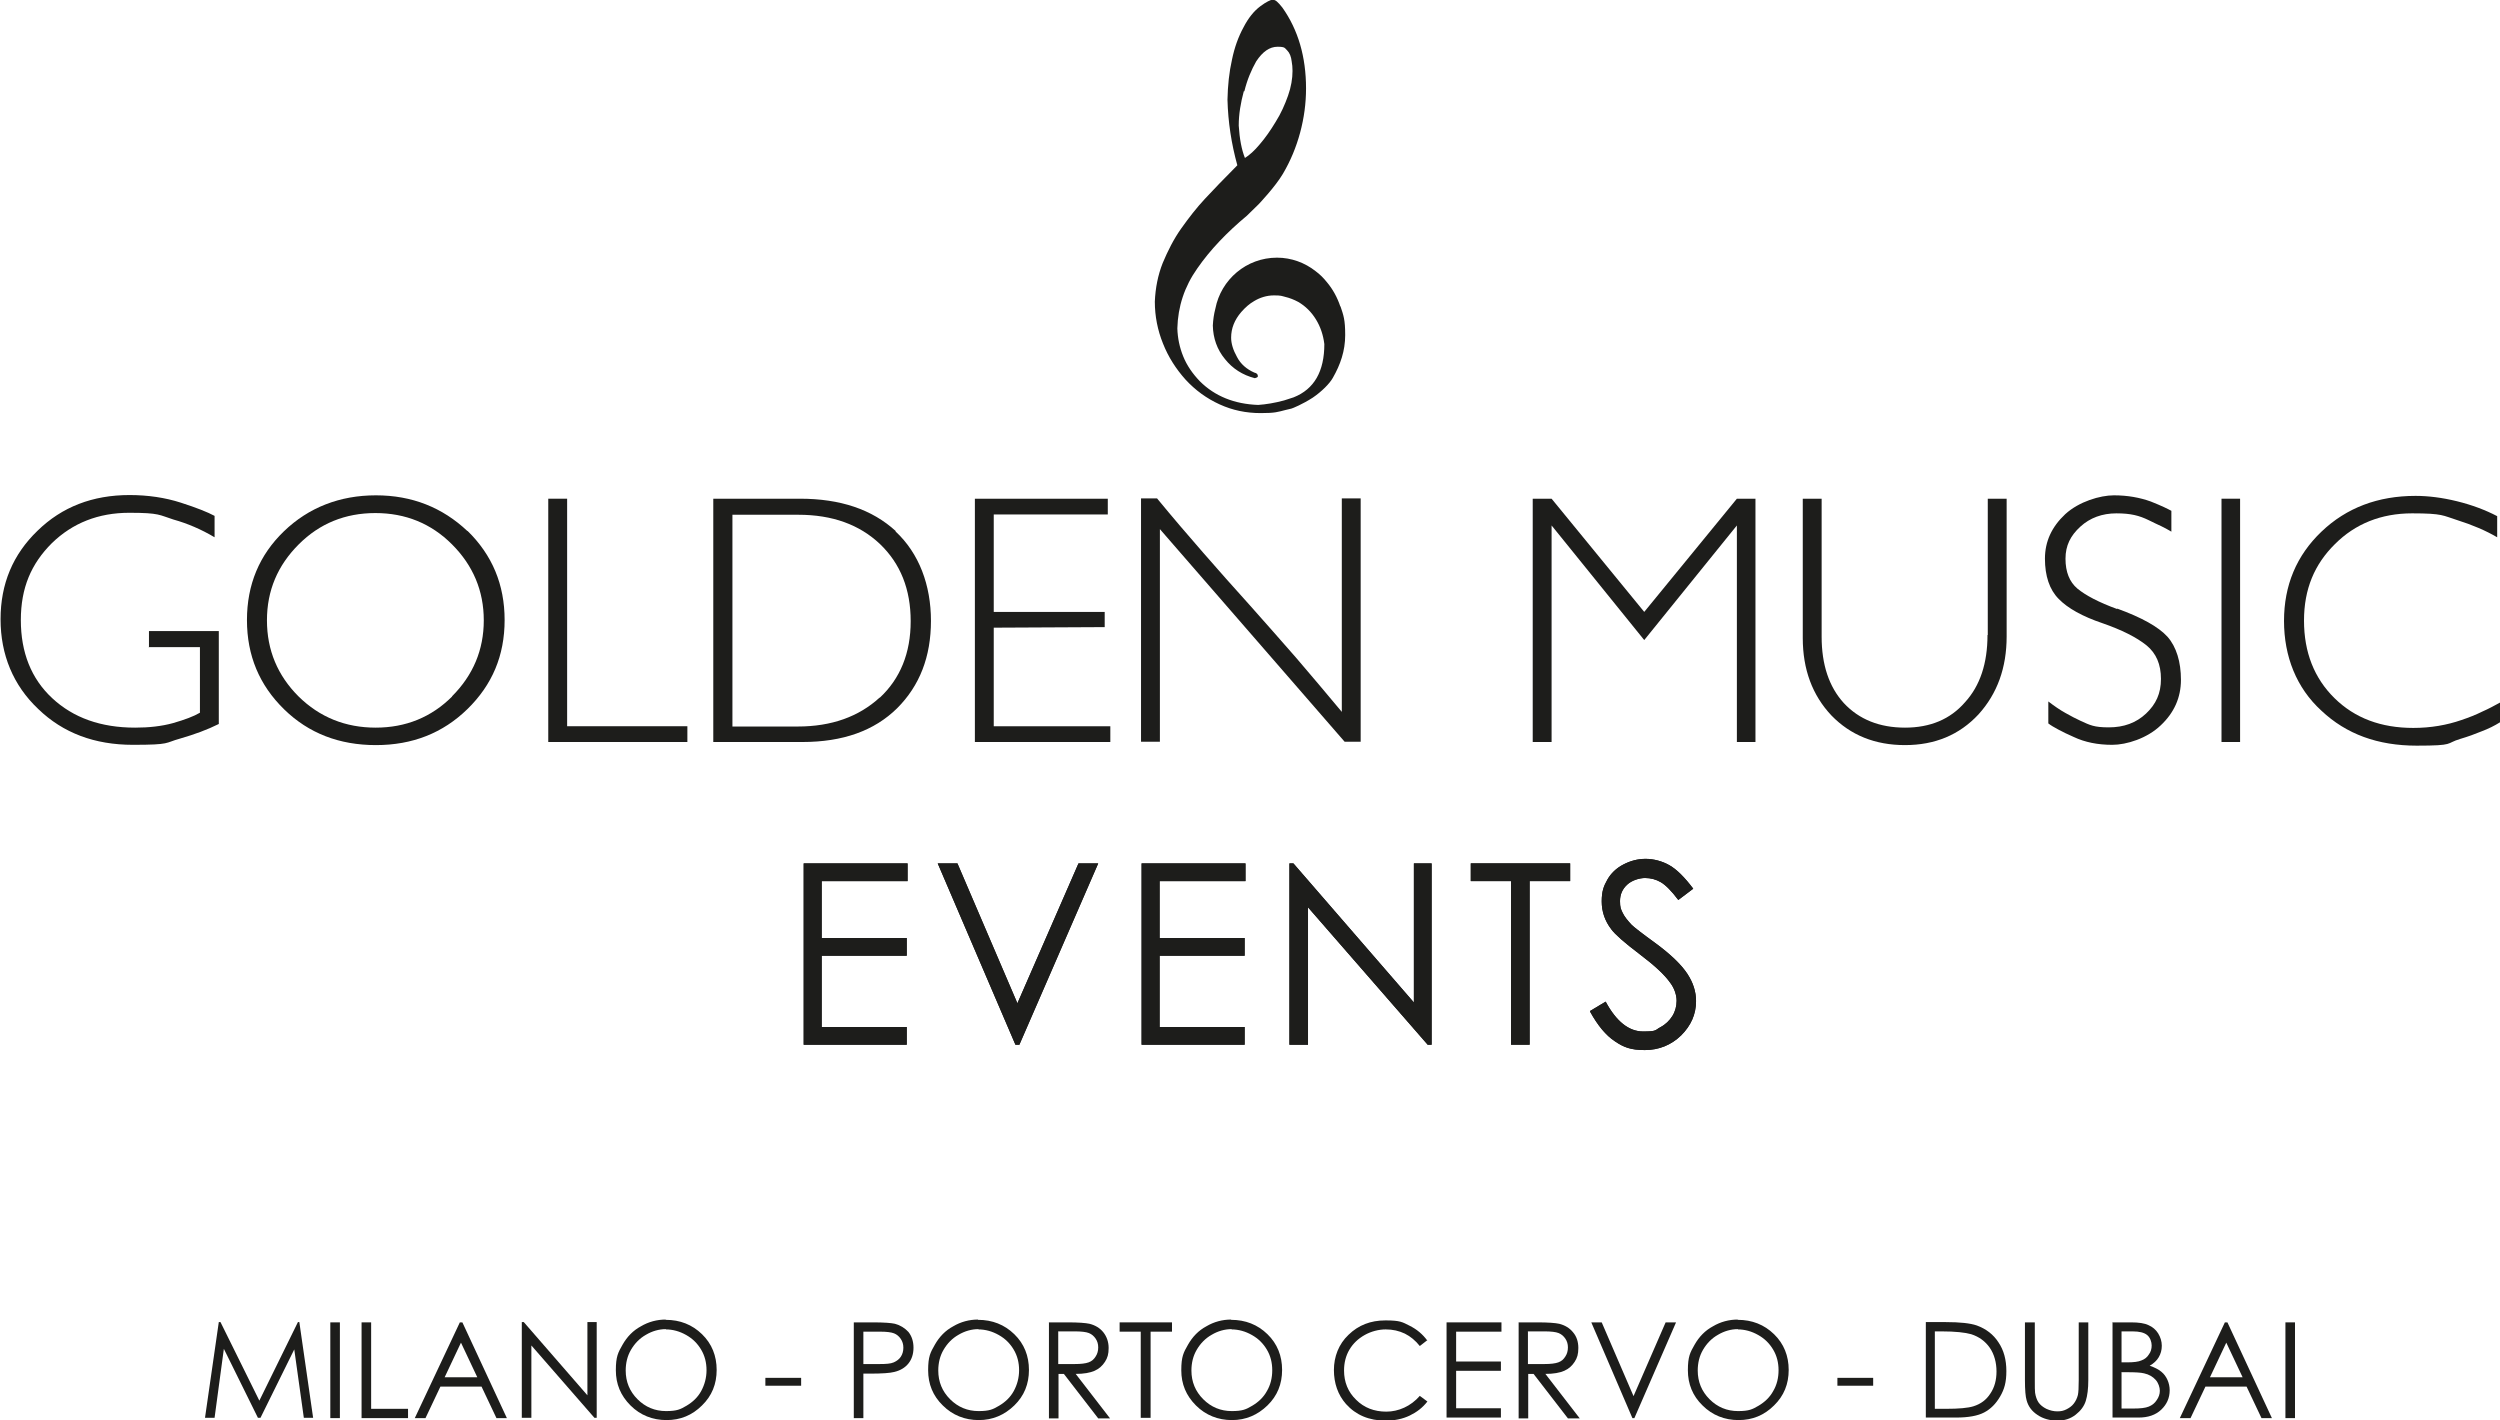 <svg xmlns="http://www.w3.org/2000/svg" id="uuid-3a7abb94-adb0-4c95-8a39-5bdce2f4b76c" viewBox="0 0 887.8 504.4"><g id="uuid-18438947-d3e6-4a76-96ee-b19f00e7958d"><path d="M705.8,225.5c0,10-2.6,18-8,23.9-5.2,6-12.3,9-21.3,9s-16.3-2.9-21.7-8.7c-5.3-5.8-7.9-13.7-7.9-23.6v-49h-6.7v49.5c0,11.1,3.4,20.3,10.2,27.5,6.8,7,15.5,10.5,26.1,10.5s19.3-3.6,26.1-10.9c6.7-7.4,10-16.6,10-27.7v-48.9h-6.7v48.4Z" fill="#1d1d1b"></path><path d="M52.7,229.8h18.3v23.3c-2.2,1.3-5.4,2.5-9.6,3.7-4,1.1-8.5,1.6-13.4,1.6-12.2,0-22-3.5-29.5-10.5-7.4-6.9-11.1-16.2-11.1-27.7s3.7-20,11-27.3c7.4-7.2,16.6-10.8,27.5-10.8s10.6.8,15.7,2.4c5,1.4,9.9,3.5,14.6,6.3v-7.6c-2.4-1.3-6.4-2.9-12-4.7-5.6-1.8-11.7-2.7-18.2-2.7-13.1,0-24,4.2-32.7,12.7-8.7,8.4-13.1,18.8-13.1,31.4s4.5,23.5,13.4,31.9c8.8,8.5,20,12.7,33.6,12.7s11.2-.7,16.7-2.2c5.2-1.5,9.8-3.2,13.8-5.2v-33h-24.8v5.6Z" fill="#1d1d1b"></path><path d="M166,188.6c-8.9-8.4-19.7-12.7-32.5-12.7s-23.9,4.3-32.7,12.8c-8.7,8.4-13.1,18.9-13.1,31.5s4.4,23.1,13.2,31.7c8.7,8.5,19.6,12.7,32.6,12.7s23.8-4.3,32.5-12.8c8.8-8.6,13.2-19,13.2-31.6s-4.4-23.1-13.2-31.7M160.6,247.3c-7.4,7.4-16.5,11.1-27.2,11.1s-19.9-3.7-27.4-11.1c-7.4-7.4-11.2-16.4-11.2-27s3.8-19.5,11.3-27c7.4-7.4,16.5-11.1,27.2-11.1s19.8,3.7,27.2,11.1c7.5,7.5,11.3,16.5,11.3,27s-3.8,19.5-11.3,27" fill="#1d1d1b"></path><polygon points="201.4 177.1 194.7 177.1 194.7 263.5 244.1 263.5 244.1 257.9 201.4 257.9 201.4 177.1" fill="#1d1d1b"></polygon><path d="M318.1,188.6c-8.4-7.7-19.7-11.5-34-11.5h-30.8v86.4h31.7c14.3,0,25.5-4,33.6-12,8-8,12-18.3,12-31s-4.2-24-12.6-31.8M312.4,247.7c-7.4,6.8-17.1,10.3-29.1,10.3h-23.2v-75.2h23.4c12.1,0,21.7,3.5,29,10.4,7.3,7,10.9,16.1,10.9,27.4s-3.7,20.4-11,27.2" fill="#1d1d1b"></path><polygon points="352.9 222.9 392.3 222.7 392.3 217.3 352.9 217.3 352.9 182.7 393.4 182.7 393.4 177.1 346.2 177.1 346.2 263.5 394.3 263.5 394.3 257.9 352.9 257.9 352.9 222.9" fill="#1d1d1b"></polygon><path d="M476.5,252.8c-5.5-6.6-10.9-13-16.3-19.3-5.4-6.2-10.9-12.4-16.4-18.6-5.6-6.2-11.1-12.4-16.5-18.6-5.4-6.2-10.9-12.6-16.4-19.3h-5.7v86.4h6.7v-75.5l65.6,75.5h5.7v-86.4h-6.7v75.7Z" fill="#1d1d1b"></path><polygon points="583.9 217.3 551 177.1 544.3 177.1 544.3 263.5 551 263.5 551 186.6 583.9 227.3 616.8 186.6 616.8 263.5 623.4 263.5 623.4 177.1 616.8 177.1 583.9 217.3" fill="#1d1d1b"></polygon><path d="M751.9,216.3c-6.6-2.4-11.3-4.9-14.2-7.3-2.8-2.4-4.2-5.9-4.2-10.6s1.8-8.2,5.3-11.4c3.4-3.1,7.7-4.7,12.8-4.7s8.1.8,11.4,2.4c1.7.8,3.2,1.6,4.6,2.2,1.4.7,2.5,1.3,3.5,1.9v-7.4c-.6-.3-1.3-.7-2.6-1.3-1.2-.6-2.8-1.2-4.7-2-3.9-1.4-8.2-2.2-13.1-2.2s-12.4,2.2-17.3,6.7c-4.8,4.5-7.2,9.7-7.2,15.8s1.6,11,4.9,14.3c3.2,3.3,8.4,6.2,15.5,8.6,6.9,2.4,12.1,5,15.7,7.9,3.4,2.8,5.1,6.7,5.1,11.9s-1.8,9-5.3,12.3c-3.5,3.3-7.9,4.9-13.2,4.9s-6.7-.8-10-2.3c-1.7-.8-3.5-1.7-5.4-2.8-2-1.1-4-2.5-6.1-4.1v7.8c.9.7,2.1,1.4,3.6,2.2,1.5.8,3.3,1.7,5.4,2.6,4,1.9,8.6,2.8,13.7,2.8s12.4-2.3,17.2-6.9c4.8-4.5,7.2-9.9,7.2-16.2s-1.6-11.7-4.8-15.3c-3.2-3.5-9.1-6.8-17.9-10" fill="#1d1d1b"></path><rect x="788.9" y="177.1" width="6.6" height="86.4" fill="#1d1d1b"></rect><path d="M874.1,255.7c-5.2,1.8-10.9,2.8-17.1,2.8-11.5,0-20.8-3.5-28-10.6-7.2-7.1-10.8-16.3-10.8-27.5s3.7-20,11-27.2c7.2-7.2,16.4-10.9,27.4-10.9s10.9.8,16,2.4c5.4,1.7,10.1,3.7,14.2,6.1v-7.5c-4.2-2.2-9-4-14.3-5.3-5.3-1.3-10.2-1.9-14.7-1.9-13.3,0-24.5,4.2-33.4,12.7-8.9,8.5-13.3,19.1-13.3,31.7s4.4,23.8,13.3,31.9c8.8,8.3,20,12.4,33.8,12.4s10.1-.8,15.5-2.4c2.7-.8,5.2-1.7,7.6-2.7,2.4-.9,4.6-2,6.5-3.2v-7c-2,1.1-4,2.2-6.3,3.2-2.2,1.1-4.7,2.1-7.4,3" fill="#1d1d1b"></path><path d="M476,108.9c-1.1-3.3-2.7-6.2-4.8-8.7-1.2-1.5-2.5-2.8-4-3.9-3.8-3-8.6-4.8-13.7-4.8-10.9,0-19.9,7.8-21.9,18.1-.5,1.9-.8,3.9-.9,6,.1,4.5,1.5,8.5,4.3,11.9,2.7,3.4,6.3,5.7,10.6,6.8.8-.2,1.1-.4,1.1-.7,0-.7-.4-1.1-1.3-1.3-2.7-1.2-4.8-3-6.1-5.5-1.4-2.5-2.1-4.8-2.1-6.9,0-3.3,1.2-6.3,3.6-9.1,1.5-1.7,3-3,4.6-3.9,2-1.2,4.4-2,7-2s2.7.2,3.9.5c1.7.4,3.2,1,4.7,1.8,2.6,1.5,4.7,3.6,6.3,6.2,1.6,2.6,2.6,5.5,3,8.8,0,9.7-3.6,16-10.9,18.9l-3.4,1.1c-3.3.9-6.4,1.4-9.2,1.6-8.4-.3-15.4-3.1-20.7-8.4-2.6-2.7-4.6-5.6-5.9-8.8-1.3-3.2-2-6.5-2.1-10,.2-7.7,2.5-14.8,7.1-21.3,4.5-6.5,10.4-12.7,17.6-18.7l4.2-4.1s5.9-6.2,8.6-10.8c2.7-4.6,4.7-9.4,6.1-14.6,1.4-5.2,2.1-10.4,2.1-15.7,0-11.2-2.8-20.8-8.4-28.7-.8-1-1.4-1.7-1.9-2.1-.4-.4-1-.7-1.6-.7s-2.3.8-4.3,2.3c-2.3,1.7-4.3,4.2-6,7.5-1.8,3.3-3.2,7.1-4.1,11.5-1,4.4-1.5,9.2-1.6,14.2.2,7.9,1.4,15.7,3.5,23.3-4.8,4.8-8.6,8.8-11.5,11.9-2.9,3.1-5.7,6.7-8.4,10.5-2.7,3.8-4.8,8-6.6,12.3-1.7,4.3-2.6,8.9-2.8,13.7,0,5.2,1,10.2,2.9,14.9,1.9,4.8,4.6,9,8,12.8,3.5,3.8,7.5,6.7,12.1,8.8,4.6,2.1,9.4,3.1,14.6,3.1s6-.4,8.8-1.1c0,0,1.7-.4,2.1-.5.4-.1,3.9-1.5,7.6-3.9,3.1-2.1,6-5,7.1-7,2.7-4.7,4.4-9.6,4.4-15.2s-.6-7-1.7-10.3M441.9,32.4c1-4.1,2.5-7.6,4.2-10.6,2.3-3.5,4.8-5.2,7.6-5.2s2.5.5,3.4,1.3c.9.9,1.4,2.2,1.6,3.9.2,1,.3,2.2.3,3.4,0,2.7-.5,5.7-1.6,8.8-1.1,3.1-2.5,6.3-4.4,9.3-1.8,3-3.7,5.7-5.6,7.9-1.9,2.3-3.7,3.9-5.3,4.9-1.2-3-1.9-6.8-2.2-11.5,0-4.1.7-8.1,1.8-12.2" fill="#1d1d1b"></path><path d="M285.4,306.6h36.9v6.3h-30.5v20.2h30.2v6.3h-30.2v25.3h30.2v6.3h-36.6v-64.4Z" fill="#1e1e1c"></path><path d="M333,306.6h7l21.3,49.7,21.7-49.7h7l-28,64.4h-1.4l-27.6-64.4Z" fill="#1e1e1c"></path><path d="M405.4,306.6h36.9v6.3h-30.5v20.2h30.2v6.3h-30.2v25.3h30.2v6.3h-36.6v-64.4Z" fill="#1e1e1c"></path><path d="M457.9,371v-64.4h1.4l42.8,49.4v-49.4h6.3v64.4h-1.4l-42.5-48.8v48.8h-6.7Z" fill="#1e1e1c"></path><path d="M522.3,312.9v-6.3h35.3v6.3h-14.4v58.1h-6.6v-58.1h-14.4Z" fill="#1e1e1c"></path><path d="M564.7,359l5.5-3.3c3.8,7.1,8.3,10.6,13.3,10.6s4.2-.5,6.1-1.5c1.9-1,3.3-2.4,4.3-4s1.5-3.5,1.5-5.4-.7-4.3-2.2-6.3c-2-2.9-5.7-6.3-11-10.3-5.4-4.1-8.7-7-10-8.8-2.3-3-3.4-6.3-3.4-9.9s.7-5.4,2-7.7c1.3-2.3,3.2-4.1,5.7-5.4s5.1-2,7.9-2,5.9.8,8.5,2.3c2.6,1.5,5.4,4.3,8.4,8.3l-5.3,4c-2.4-3.2-4.5-5.3-6.2-6.3s-3.6-1.5-5.6-1.5-4.7.8-6.4,2.4-2.5,3.5-2.5,5.8.3,2.8.9,4.1,1.7,2.7,3.2,4.3c.8.8,3.6,3,8.3,6.4,5.6,4.1,9.4,7.8,11.5,11,2.1,3.2,3.1,6.4,3.1,9.7,0,4.7-1.8,8.7-5.3,12.2-3.5,3.4-7.9,5.2-12.9,5.2s-7.5-1-10.6-3.1c-3.2-2.1-6.1-5.6-8.8-10.5Z" fill="#1e1e1c"></path><path d="M285.4,306.6h36.9v6.3h-30.5v20.2h30.2v6.3h-30.2v25.3h30.2v6.3h-36.6v-64.4Z" fill="#1d1d1b"></path><path d="M333,306.6h7l21.3,49.7,21.7-49.7h7l-28,64.4h-1.4l-27.6-64.4Z" fill="#1d1d1b"></path><path d="M405.4,306.6h36.9v6.3h-30.5v20.2h30.2v6.3h-30.2v25.3h30.2v6.3h-36.6v-64.4Z" fill="#1d1d1b"></path><path d="M457.9,371v-64.4h1.4l42.8,49.4v-49.4h6.3v64.4h-1.4l-42.5-48.8v48.8h-6.7Z" fill="#1d1d1b"></path><path d="M522.3,312.9v-6.3h35.3v6.3h-14.4v58.1h-6.6v-58.1h-14.4Z" fill="#1d1d1b"></path><path d="M564.7,359l5.5-3.3c3.8,7.1,8.3,10.6,13.3,10.6s4.2-.5,6.1-1.5c1.9-1,3.3-2.4,4.3-4s1.5-3.5,1.5-5.4-.7-4.3-2.2-6.3c-2-2.9-5.7-6.3-11-10.3-5.4-4.1-8.7-7-10-8.8-2.3-3-3.4-6.3-3.4-9.9s.7-5.4,2-7.7c1.3-2.3,3.2-4.1,5.7-5.4s5.1-2,7.9-2,5.9.8,8.5,2.3c2.6,1.5,5.4,4.3,8.4,8.3l-5.3,4c-2.4-3.2-4.5-5.3-6.2-6.3s-3.6-1.5-5.6-1.5-4.7.8-6.4,2.4-2.5,3.5-2.5,5.8.3,2.8.9,4.1,1.7,2.7,3.2,4.3c.8.8,3.6,3,8.3,6.4,5.6,4.1,9.4,7.8,11.5,11,2.1,3.2,3.1,6.4,3.1,9.7,0,4.7-1.8,8.7-5.3,12.2-3.5,3.4-7.9,5.2-12.9,5.2s-7.5-1-10.6-3.1c-3.2-2.1-6.1-5.6-8.8-10.5Z" fill="#1d1d1b"></path><path d="M72.8,503.5l4.9-34h.6l13.8,27.9,13.7-27.9h.5l4.9,34h-3.3l-3.4-24.3-12,24.3h-.9l-12.1-24.5-3.3,24.5h-3.3Z" fill="#1d1d1b"></path><path d="M117.3,469.6h3.4v34h-3.4v-34Z" fill="#1d1d1b"></path><path d="M128.4,469.6h3.4v30.7h13.1v3.3h-16.5v-34Z" fill="#1d1d1b"></path><path d="M164.2,469.6l15.8,34h-3.7l-5.3-11.2h-14.6l-5.3,11.2h-3.8l16-34h.8ZM163.7,476.8l-5.8,12.3h11.6l-5.8-12.3Z" fill="#1d1d1b"></path><path d="M185.3,503.5v-34h.7l22.6,26v-26h3.3v34h-.8l-22.4-25.7v25.7h-3.5Z" fill="#1d1d1b"></path><path d="M236.4,468.7c5.1,0,9.4,1.7,12.9,5.1,3.5,3.4,5.2,7.7,5.2,12.7s-1.7,9.2-5.2,12.6c-3.5,3.5-7.7,5.2-12.6,5.2s-9.3-1.7-12.8-5.2-5.2-7.6-5.2-12.5.8-6.3,2.4-9.1c1.6-2.8,3.7-5,6.5-6.5,2.7-1.6,5.7-2.4,8.8-2.4ZM236.5,472c-2.5,0-4.9.7-7.1,2-2.3,1.3-4,3.1-5.3,5.3-1.3,2.2-1.9,4.7-1.9,7.4,0,4,1.4,7.4,4.2,10.2,2.8,2.8,6.2,4.2,10.1,4.2s5.1-.6,7.3-1.9c2.2-1.3,4-3,5.2-5.2s1.9-4.7,1.9-7.4-.6-5.1-1.9-7.3-3-3.9-5.3-5.2c-2.3-1.3-4.7-2-7.3-2Z" fill="#1d1d1b"></path><path d="M271.8,489.3h12.7v2.8h-12.7v-2.8Z" fill="#1d1d1b"></path><path d="M303.2,469.6h6.8c3.9,0,6.5.2,7.8.5,1.9.5,3.5,1.5,4.8,2.9,1.2,1.5,1.8,3.4,1.8,5.6s-.6,4.1-1.8,5.6-2.9,2.5-5,3c-1.5.4-4.4.6-8.6.6h-2.4v15.8h-3.4v-34ZM306.6,472.9v11.5h5.7c2.3,0,4-.1,5.1-.6s1.9-1.1,2.5-2c.6-.9.9-2,.9-3.2s-.3-2.2-.9-3.1-1.4-1.6-2.4-2-2.7-.6-5-.6h-6Z" fill="#1d1d1b"></path><path d="M347.3,468.7c5.1,0,9.4,1.7,12.9,5.1,3.5,3.4,5.2,7.7,5.2,12.7s-1.7,9.2-5.2,12.6-7.7,5.2-12.6,5.2-9.3-1.7-12.8-5.2c-3.5-3.4-5.2-7.6-5.2-12.5s.8-6.3,2.4-9.1c1.6-2.8,3.7-5,6.5-6.5,2.7-1.6,5.7-2.4,8.8-2.4ZM347.5,472c-2.5,0-4.9.7-7.1,2-2.3,1.3-4,3.1-5.3,5.3s-1.9,4.7-1.9,7.4c0,4,1.4,7.4,4.2,10.2,2.8,2.8,6.2,4.2,10.1,4.2s5.1-.6,7.3-1.9c2.2-1.3,4-3,5.2-5.2s1.9-4.7,1.9-7.4-.6-5.1-1.9-7.3c-1.3-2.2-3-3.9-5.3-5.2-2.3-1.3-4.7-2-7.3-2Z" fill="#1d1d1b"></path><path d="M372.4,469.6h6.8c3.8,0,6.3.2,7.7.5,2,.5,3.7,1.5,4.9,3s1.9,3.4,1.9,5.6-.4,3.5-1.3,4.9c-.9,1.4-2.1,2.5-3.7,3.2-1.6.7-3.8,1.1-6.7,1.1l12.2,15.8h-4.2l-12.2-15.8h-1.9v15.8h-3.4v-34ZM375.8,472.9v11.5h5.8c2.3,0,3.9-.2,5-.6s1.9-1.1,2.5-2.1c.6-.9.9-2,.9-3.2s-.3-2.2-.9-3.1c-.6-.9-1.4-1.6-2.4-2s-2.7-.6-5-.6h-6Z" fill="#1d1d1b"></path><path d="M397.6,472.9v-3.3h18.6v3.3h-7.6v30.6h-3.5v-30.6h-7.6Z" fill="#1d1d1b"></path><path d="M437.2,468.7c5.1,0,9.4,1.7,12.9,5.1,3.5,3.4,5.2,7.7,5.2,12.7s-1.7,9.2-5.2,12.6-7.7,5.2-12.6,5.2-9.3-1.7-12.8-5.2-5.2-7.6-5.2-12.5.8-6.3,2.4-9.1c1.6-2.8,3.7-5,6.5-6.5,2.7-1.6,5.7-2.4,8.8-2.4ZM437.4,472c-2.5,0-4.9.7-7.1,2-2.3,1.3-4,3.1-5.3,5.3s-1.9,4.7-1.9,7.4c0,4,1.4,7.4,4.2,10.2,2.8,2.8,6.2,4.2,10.1,4.2s5.1-.6,7.3-1.9c2.2-1.3,4-3,5.2-5.2,1.3-2.2,1.9-4.7,1.9-7.4s-.6-5.1-1.9-7.3c-1.3-2.2-3-3.9-5.3-5.2-2.3-1.3-4.7-2-7.3-2Z" fill="#1d1d1b"></path><path d="M506.9,475.9l-2.7,2.1c-1.5-1.9-3.3-3.4-5.3-4.4-2.1-1-4.3-1.5-6.8-1.5s-5.2.7-7.5,2-4.1,3-5.4,5.2-1.9,4.7-1.9,7.4c0,4.1,1.4,7.6,4.3,10.4,2.8,2.8,6.4,4.2,10.7,4.2s8.7-1.9,11.9-5.6l2.7,2c-1.7,2.2-3.8,3.8-6.3,5-2.5,1.2-5.4,1.8-8.5,1.8-5.9,0-10.6-2-14.1-5.9-2.9-3.3-4.3-7.4-4.3-12.1s1.7-9.2,5.2-12.5c3.5-3.4,7.8-5.1,13.1-5.1s6,.6,8.6,1.9c2.6,1.3,4.6,3,6.3,5.3Z" fill="#1d1d1b"></path><path d="M513.7,469.6h19.5v3.3h-16.1v10.6h15.9v3.3h-15.9v13.3h15.9v3.3h-19.3v-34Z" fill="#1d1d1b"></path><path d="M539.2,469.6h6.8c3.8,0,6.3.2,7.7.5,2,.5,3.7,1.5,4.9,3,1.3,1.5,1.9,3.4,1.9,5.6s-.4,3.5-1.3,4.9c-.9,1.4-2.1,2.5-3.7,3.2s-3.8,1.1-6.7,1.1l12.2,15.8h-4.2l-12.2-15.8h-1.9v15.8h-3.4v-34ZM542.6,472.9v11.5h5.8c2.3,0,3.9-.2,5-.6,1.1-.4,1.9-1.1,2.5-2.1.6-.9.9-2,.9-3.2s-.3-2.2-.9-3.1c-.6-.9-1.4-1.6-2.4-2-1-.4-2.7-.6-5-.6h-6Z" fill="#1d1d1b"></path><path d="M565.1,469.6h3.7l11.3,26.2,11.4-26.2h3.7l-14.8,34h-.7l-14.6-34Z" fill="#1d1d1b"></path><path d="M617.1,468.7c5.1,0,9.4,1.7,12.9,5.1,3.5,3.4,5.2,7.7,5.2,12.7s-1.7,9.2-5.2,12.6c-3.5,3.5-7.7,5.2-12.6,5.2s-9.3-1.7-12.8-5.2c-3.5-3.4-5.2-7.6-5.2-12.5s.8-6.3,2.4-9.1c1.6-2.8,3.7-5,6.5-6.5,2.7-1.6,5.7-2.4,8.8-2.4ZM617.2,472c-2.5,0-4.9.7-7.1,2-2.3,1.3-4,3.1-5.3,5.3-1.3,2.2-1.9,4.7-1.9,7.4,0,4,1.4,7.4,4.2,10.2,2.8,2.8,6.2,4.2,10.1,4.2s5.1-.6,7.3-1.9c2.2-1.3,4-3,5.2-5.2,1.3-2.2,1.9-4.7,1.9-7.4s-.6-5.1-1.9-7.3c-1.3-2.2-3-3.9-5.3-5.2-2.3-1.3-4.7-2-7.3-2Z" fill="#1d1d1b"></path><path d="M652.5,489.3h12.7v2.8h-12.7v-2.8Z" fill="#1d1d1b"></path><path d="M683.9,503.5v-34h7c5.1,0,8.8.4,11.1,1.2,3.3,1.2,5.9,3.2,7.7,6,1.9,2.8,2.8,6.2,2.8,10.2s-.7,6.4-2.2,9c-1.5,2.6-3.4,4.5-5.7,5.7-2.3,1.2-5.6,1.8-9.9,1.8h-10.8ZM687.1,500.3h3.9c4.7,0,7.9-.3,9.8-.9,2.6-.8,4.6-2.3,6-4.5,1.5-2.2,2.2-4.8,2.2-7.9s-.8-6.1-2.4-8.4c-1.6-2.3-3.8-3.9-6.6-4.8-2.1-.6-5.6-1-10.5-1h-2.4v27.4Z" fill="#1d1d1b"></path><path d="M719.2,469.6h3.4v20.5c0,2.4,0,3.9.1,4.5.2,1.3.6,2.5,1.2,3.4.6.9,1.6,1.7,2.8,2.3,1.3.6,2.6.9,3.9.9s2.2-.2,3.2-.7c1-.5,1.9-1.1,2.6-2s1.2-1.9,1.5-3.1c.2-.9.3-2.6.3-5.3v-20.5h3.4v20.5c0,3-.3,5.5-.9,7.4-.6,1.9-1.8,3.5-3.6,4.9s-3.9,2.1-6.5,2.1-5.1-.7-7-2c-2-1.3-3.3-3-3.9-5.2-.4-1.3-.6-3.7-.6-7.2v-20.5Z" fill="#1d1d1b"></path><path d="M750.1,469.6h6.7c2.7,0,4.8.3,6.2,1,1.4.6,2.6,1.6,3.4,2.9.8,1.3,1.3,2.8,1.3,4.4s-.4,2.9-1.1,4.1c-.7,1.2-1.8,2.2-3.2,3,1.8.6,3.1,1.3,4.1,2.1s1.7,1.8,2.2,2.9.8,2.4.8,3.7c0,2.7-1,5-3,6.9-2,1.9-4.7,2.8-8,2.8h-9.3v-34ZM753.4,472.9v10.9h1.9c2.4,0,4.1-.2,5.2-.7,1.1-.4,2-1.1,2.6-2.1.7-.9,1-2,1-3.2s-.5-2.8-1.6-3.7c-1.1-.9-2.8-1.3-5.2-1.3h-3.9ZM753.4,487.2v13h4.2c2.5,0,4.3-.2,5.5-.7,1.2-.5,2.1-1.2,2.8-2.3.7-1,1.1-2.1,1.1-3.3s-.5-2.8-1.5-3.9c-1-1.1-2.3-1.9-4.1-2.3-1.2-.3-3.2-.4-6-.4h-1.9Z" fill="#1d1d1b"></path><path d="M791,469.6l15.8,34h-3.7l-5.3-11.2h-14.6l-5.3,11.2h-3.8l16-34h.8ZM790.6,476.8l-5.8,12.3h11.6l-5.8-12.3Z" fill="#1d1d1b"></path><path d="M811.6,469.6h3.4v34h-3.4v-34Z" fill="#1d1d1b"></path></g></svg>